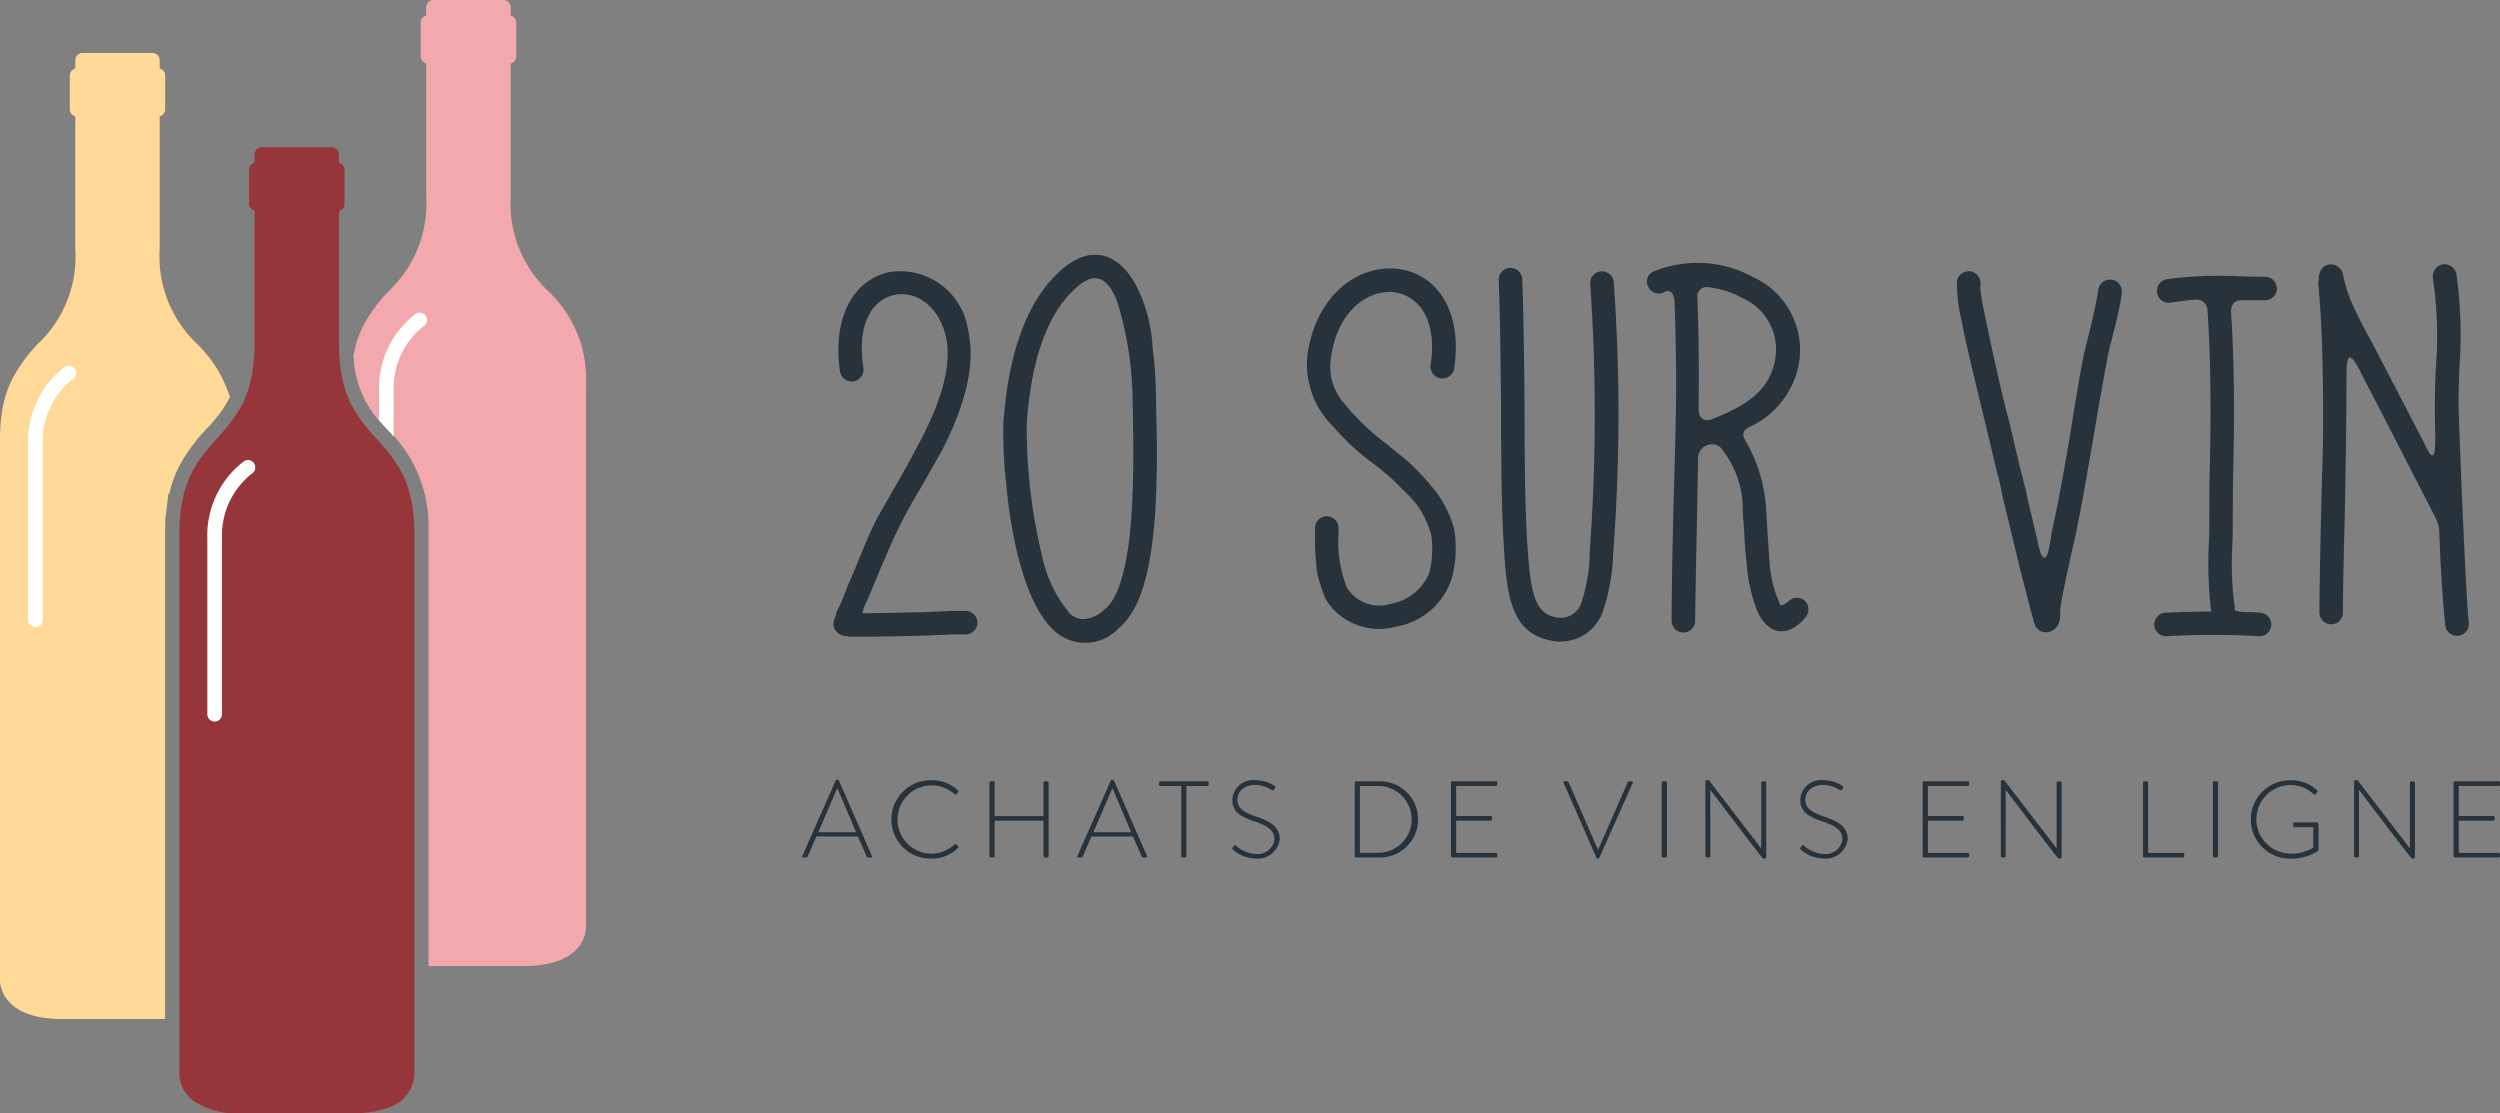 <svg xmlns="http://www.w3.org/2000/svg" xmlns:xlink="http://www.w3.org/1999/xlink" width="126.412" height="56.297" viewBox="0 0 126.412 56.297">
  <rect x="0" y="0" width="126.412" height="56.297" fill="#808080" stroke="none"/>
  <defs>
    <clipPath id="clip-path">
      <rect id="Rectangle_3923" data-name="Rectangle 3923" width="126.412" height="56.297" fill="none"/>
    </clipPath>
  </defs>
  <g id="Groupe_8004" data-name="Groupe 8004" transform="translate(-20)">
    <g id="Groupe_8003" data-name="Groupe 8003" transform="translate(20)" clip-path="url(#clip-path)">
      <path id="Tracé_8322" data-name="Tracé 8322" d="M111.9,19.645h0v-.221a6.114,6.114,0,0,0-1.923-4.714,6.072,6.072,0,0,1-1.885-4.8v-6.7a.372.372,0,0,0,.279-.36v-1.7a.372.372,0,0,0-.279-.36V.371A.372.372,0,0,0,107.716,0h-3.529a.371.371,0,0,0-.371.371V.786a.372.372,0,0,0-.279.36v1.7a.372.372,0,0,0,.279.36v6.7a6.072,6.072,0,0,1-1.885,4.8,7.937,7.937,0,0,0-1.331,1.825l0,.006a5.49,5.49,0,0,0-.458,1.427,5.226,5.226,0,0,0,1.683,3.714,6.793,6.793,0,0,1,2.105,5.19V48.848h4.81c3.069,0,3.157-1.751,3.157-1.95V19.645Z" transform="translate(-82.265)" fill="#f2a8ad"/>
      <path id="Tracé_8323" data-name="Tracé 8323" d="M8.348,39.2c0-.158.006-.317.015-.478l-.02-.006.073-.61h0l.1-.822.042.012A6.014,6.014,0,0,1,9,36.017l0-.007.008-.017a8.6,8.6,0,0,1,1.44-1.987,7.044,7.044,0,0,0,1.18-1.6,6.54,6.54,0,0,0-1.668-2.7,6.073,6.073,0,0,1-1.885-4.8v-6.7a.372.372,0,0,0,.278-.36v-1.7a.371.371,0,0,0-.278-.36v-.414A.372.372,0,0,0,7.708,15H4.179a.372.372,0,0,0-.371.371v.414a.371.371,0,0,0-.279.36v1.7a.372.372,0,0,0,.279.36v6.7a6.073,6.073,0,0,1-1.885,4.8A7.924,7.924,0,0,0,.592,31.536l0,.006a5.771,5.771,0,0,0-.527,1.874A8.351,8.351,0,0,0,0,34.425V61.9c0,.2.089,1.95,3.157,1.95h5.19V39.2Z" transform="translate(0 -12.323)" fill="#ffd998"/>
      <path id="Tracé_8324" data-name="Tracé 8324" d="M62.653,78.415V62.662h0v-1.5a7.25,7.25,0,0,0-.253-2,5.45,5.45,0,0,0-.178-.523q-.051-.127-.106-.248c-.066-.144-.136-.284-.211-.415-.049-.086-.1-.168-.154-.249-.073-.113-.149-.223-.227-.328q-.093-.126-.19-.247-.077-.1-.156-.19c-.1-.12-.205-.236-.308-.352-.047-.053-.093-.108-.14-.16a7.658,7.658,0,0,1-1.282-1.749c-.018-.036-.035-.072-.052-.109-.027-.058-.053-.117-.079-.177-.014-.034-.028-.069-.042-.1-.026-.067-.052-.135-.076-.206-.011-.031-.021-.063-.031-.1-.025-.078-.05-.157-.072-.24-.007-.027-.014-.055-.022-.083-.023-.09-.046-.183-.066-.279,0-.023-.009-.046-.013-.069-.021-.1-.04-.211-.056-.322,0-.017,0-.036-.007-.053-.017-.119-.032-.241-.044-.369,0-.012,0-.025,0-.037-.012-.135-.022-.274-.029-.419,0-.006,0-.013,0-.019-.006-.151-.01-.308-.01-.471v-6.7a.359.359,0,0,0,.068-.03.354.354,0,0,0,.21-.33v-1.7A.37.37,0,0,0,59,42.6l-.01-.008a.371.371,0,0,0-.066-.045.367.367,0,0,0-.082-.033V42.1a.371.371,0,0,0-.371-.371H54.945a.371.371,0,0,0-.371.371v.414a.364.364,0,0,0-.074.029.368.368,0,0,0-.079.053l-.006,0a.372.372,0,0,0-.12.273v1.7a.369.369,0,0,0,.079.229.374.374,0,0,0,.088.081l.012.006a.369.369,0,0,0,.1.044v6.7a8.021,8.021,0,0,1-.242,2.087q-.033.122-.069.237c-.04.128-.085.25-.131.367l-.014.038c-.043.1-.088.2-.135.3l-.036.074c-.042.083-.086.163-.131.241-.021.036-.042.073-.063.108-.039.064-.079.127-.12.188-.031.046-.061.091-.093.136a11.128,11.128,0,0,1-.829,1.008l-.019.022-.019.022c-.234.261-.468.525-.69.813-.08.1-.157.212-.232.324a5.507,5.507,0,0,0-.39.667l0,.006v0c-.037.076-.073.156-.107.237l-.024.059c-.029.072-.058.147-.085.223l-.013.035a5.715,5.715,0,0,0-.173.609h0a6.829,6.829,0,0,0-.122.707h0c-.014.117-.026.238-.036.361s-.016.24-.021.364h0c0,.092-.005.187-.005.284V88.63a1.188,1.188,0,0,0,.013.167c0,.027.009.056.015.087s.019.087.033.135c.007.024.015.049.024.074a1.667,1.667,0,0,0,.064.159c.012.027.026.055.041.083a1.773,1.773,0,0,0,.166.258,1.951,1.951,0,0,0,.369.362,3.949,3.949,0,0,0,2.432.625H59.5a6.688,6.688,0,0,0,.787-.044c.079-.009.156-.02.23-.032a3.96,3.96,0,0,0,.771-.2,1.861,1.861,0,0,0,1.369-1.674V78.415Z" transform="translate(-41.704 -34.284)" fill="#96363a"/>
      <path id="Tracé_8325" data-name="Tracé 8325" d="M108.116,94.862v-2.3a3.972,3.972,0,0,1,1.516-3.289.371.371,0,0,0-.408-.62,4.706,4.706,0,0,0-1.85,3.909V94.02c.126.147.256.294.392.445.116.13.234.261.351.4" transform="translate(-88.207 -72.782)" fill="#fff"/>
      <path id="Tracé_8326" data-name="Tracé 8326" d="M8.34,116.819a.371.371,0,0,1-.371-.371v-8.881a4.706,4.706,0,0,1,1.85-3.909.371.371,0,0,1,.408.62,3.973,3.973,0,0,0-1.516,3.289v8.881a.371.371,0,0,1-.371.371" transform="translate(-6.547 -85.105)" fill="#fff"/>
      <path id="Tracé_8327" data-name="Tracé 8327" d="M109.973,128.078q.1.12.19.247-.093-.126-.19-.247" transform="translate(-90.343 -105.217)" fill="#ffe0ac"/>
      <path id="Tracé_8328" data-name="Tracé 8328" d="M53.322,135.814l.024-.059-.024.059" transform="translate(-43.804 -111.523)" fill="#ffe0ac"/>
      <path id="Tracé_8329" data-name="Tracé 8329" d="M52.774,137.369l.013-.035-.013.035" transform="translate(-43.354 -112.82)" fill="#ffe0ac"/>
      <path id="Tracé_8330" data-name="Tracé 8330" d="M113.168,132.7c.075.131.145.27.211.415-.066-.144-.136-.284-.211-.415" transform="translate(-92.968 -109.01)" fill="#ffe0ac"/>
      <path id="Tracé_8331" data-name="Tracé 8331" d="M93.948,41.733h0a.37.37,0,0,1,.208.063.37.37,0,0,0-.208-.063" transform="translate(-77.179 -34.284)" fill="#ffe0ac"/>
      <path id="Tracé_8332" data-name="Tracé 8332" d="M71.241,46.348a.368.368,0,0,1,.079-.053.368.368,0,0,0-.079.053" transform="translate(-58.525 -38.032)" fill="#ffe0ac"/>
      <path id="Tracé_8333" data-name="Tracé 8333" d="M96.917,46.618a.382.382,0,0,1,.041.044.382.382,0,0,0-.041-.044" transform="translate(-79.618 -38.297)" fill="#ffe0ac"/>
      <path id="Tracé_8334" data-name="Tracé 8334" d="M115.377,139.067v-.133a6.691,6.691,0,0,0-.431-2.525,6.691,6.691,0,0,1,.431,2.525Z" transform="translate(-94.429 -112.06)" fill="#ffe0ac"/>
      <path id="Tracé_8335" data-name="Tracé 8335" d="M96.489,46.321a.37.37,0,0,1,.066.045.37.37,0,0,0-.066-.045" transform="translate(-79.266 -38.053)" fill="#ffe0ac"/>
      <path id="Tracé_8336" data-name="Tracé 8336" d="M70.98,46.662a.382.382,0,0,1,.041-.044.382.382,0,0,0-.041.044" transform="translate(-58.31 -38.297)" fill="#ffe0ac"/>
      <path id="Tracé_8337" data-name="Tracé 8337" d="M95.276,42.4v0a.371.371,0,0,0-.164-.308.371.371,0,0,1,.164.308" transform="translate(-78.135 -34.575)" fill="#ffe0ac"/>
      <path id="Tracé_8338" data-name="Tracé 8338" d="M61.469,124.026l-.019.022-.019.022.019-.022.019-.022" transform="translate(-50.465 -101.888)" fill="#ffe0ac"/>
      <path id="Tracé_8339" data-name="Tracé 8339" d="M96.029,59.1v6.7a6.072,6.072,0,0,0,1.885,4.8c.15.168.3.337.449.512-.148-.175-.3-.344-.449-.512a6.073,6.073,0,0,1-1.885-4.8V59.1a.372.372,0,0,0,.2-.13.372.372,0,0,1-.2.13" transform="translate(-78.888 -48.447)" fill="#ffe0ac"/>
      <path id="Tracé_8340" data-name="Tracé 8340" d="M70.666,59.1a.372.372,0,0,1-.2-.13.372.372,0,0,0,.2.13v6.7a7.67,7.67,0,0,1-.311,2.323,7.67,7.67,0,0,0,.311-2.323Z" transform="translate(-57.797 -48.447)" fill="#ffe0ac"/>
      <path id="Tracé_8341" data-name="Tracé 8341" d="M54.062,131.306a5.489,5.489,0,0,1,.39-.667,5.489,5.489,0,0,0-.39.667l0,.006v0Z" transform="translate(-44.409 -107.32)" fill="#ffe0ac"/>
      <path id="Tracé_8342" data-name="Tracé 8342" d="M51.8,140.942h0" transform="translate(-42.555 -115.784)" fill="#ffe0ac"/>
      <path id="Tracé_8343" data-name="Tracé 8343" d="M73.223,41.733a.37.37,0,0,0-.208.063A.37.37,0,0,1,73.223,41.733Z" transform="translate(-59.982 -34.284)" fill="#ffe0ac"/>
      <path id="Tracé_8344" data-name="Tracé 8344" d="M72.1,42.606a.37.37,0,0,1,.109-.263.37.37,0,0,0-.109.263v0Z" transform="translate(-59.228 -34.785)" fill="#ffe0ac"/>
      <path id="Tracé_8345" data-name="Tracé 8345" d="M96.859,46.572l.01.008-.01-.008" transform="translate(-79.57 -38.259)" fill="#96363a"/>
      <path id="Tracé_8346" data-name="Tracé 8346" d="M96.11,46.167a.372.372,0,0,0-.082-.033.372.372,0,0,1,.082.033" transform="translate(-78.887 -37.899)" fill="#96363a"/>
      <path id="Tracé_8347" data-name="Tracé 8347" d="M70.536,47.094a.37.37,0,0,1,.079-.229.37.37,0,0,0-.079.229v1.7a.37.37,0,0,0,.079.229.37.37,0,0,1-.079-.229Z" transform="translate(-57.946 -38.5)" fill="#96363a"/>
      <path id="Tracé_8348" data-name="Tracé 8348" d="M71.759,46.134a.364.364,0,0,0-.074.029.364.364,0,0,1,.074-.029" transform="translate(-58.89 -37.899)" fill="#96363a"/>
      <path id="Tracé_8349" data-name="Tracé 8349" d="M97.225,48.8a.37.37,0,0,1-.079.229.37.37,0,0,0,.079-.229v-1.7a.37.37,0,0,0-.079-.229.37.37,0,0,1,.079.229Z" transform="translate(-79.806 -38.5)" fill="#96363a"/>
      <path id="Tracé_8350" data-name="Tracé 8350" d="M56.268,129.149c.075-.111.152-.22.232-.324-.08.1-.157.213-.232.324" transform="translate(-46.224 -105.83)" fill="#96363a"/>
      <path id="Tracé_8351" data-name="Tracé 8351" d="M61.647,112.706a6.356,6.356,0,0,0,1.554-2.46,6.358,6.358,0,0,1-1.554,2.46" transform="translate(-50.643 -90.568)" fill="#96363a"/>
      <path id="Tracé_8352" data-name="Tracé 8352" d="M57.567,125.082c.221-.289.456-.553.69-.813-.234.261-.468.525-.69.813" transform="translate(-47.292 -102.087)" fill="#96363a"/>
      <path id="Tracé_8353" data-name="Tracé 8353" d="M71.208,46.6l.006,0-.006,0" transform="translate(-58.498 -38.276)" fill="#96363a"/>
      <path id="Tracé_8354" data-name="Tracé 8354" d="M51.8,138.14a5.806,5.806,0,0,1,.174-.609,5.7,5.7,0,0,0-.174.609" transform="translate(-42.556 -112.982)" fill="#96363a"/>
      <path id="Tracé_8355" data-name="Tracé 8355" d="M109.1,127.016q.079.093.156.19-.077-.1-.156-.19" transform="translate(-89.626 -104.344)" fill="#96363a"/>
      <path id="Tracé_8356" data-name="Tracé 8356" d="M114.351,135.02q.055.12.106.248-.051-.127-.106-.248" transform="translate(-93.94 -110.919)" fill="#96363a"/>
      <path id="Tracé_8357" data-name="Tracé 8357" d="M52.845,136.308c.027-.076.056-.15.085-.223q-.044.108-.085.223" transform="translate(-43.412 -111.794)" fill="#96363a"/>
      <path id="Tracé_8358" data-name="Tracé 8358" d="M111.037,129.461a5.938,5.938,0,0,1,.38.577,5.938,5.938,0,0,0-.38-.577" transform="translate(-91.217 -106.353)" fill="#96363a"/>
      <path id="Tracé_8359" data-name="Tracé 8359" d="M53.457,134.664c.034-.081.07-.161.107-.237-.037.076-.073.156-.107.237" transform="translate(-43.915 -110.432)" fill="#96363a"/>
      <path id="Tracé_8360" data-name="Tracé 8360" d="M59.106,143.551a.371.371,0,0,1-.371-.371V134.3a4.706,4.706,0,0,1,1.85-3.909.371.371,0,0,1,.408.62,3.972,3.972,0,0,0-1.516,3.289v8.881a.371.371,0,0,1-.371.371" transform="translate(-48.251 -107.066)" fill="#fff"/>
      <path id="Tracé_8361" data-name="Tracé 8361" d="M227.234,224.736l1.695-3.829a.076.076,0,0,1,.066-.039h.017a.071.071,0,0,1,.072.039l1.678,3.829c.011.033.011.066-.049.066h-.143a.089.089,0,0,1-.077-.05l-.446-1.012h-2.1l-.44,1.012a.089.089,0,0,1-.077.05h-.154c-.038,0-.055-.022-.038-.066m2.718-1.211-.941-2.217H229l-.957,2.217Z" transform="translate(-186.669 -181.444)" fill="#27323a"/>
      <path id="Tracé_8362" data-name="Tracé 8362" d="M254.687,221.022a1.885,1.885,0,0,1,1.337.512.07.07,0,0,1,.006.1l-.088.094c-.033.033-.061.027-.094-.006a1.727,1.727,0,1,0-1.161,3.015,1.744,1.744,0,0,0,1.161-.462.069.069,0,0,1,.088-.011l.094.093a.063.063,0,0,1,0,.094,1.9,1.9,0,0,1-1.342.534,1.981,1.981,0,1,1,0-3.961" transform="translate(-207.59 -181.57)" fill="#27323a"/>
      <path id="Tracé_8363" data-name="Tracé 8363" d="M280.307,221.4a.073.073,0,0,1,.072-.072h.115a.069.069,0,0,1,.072.072v1.689h2.47V221.4a.073.073,0,0,1,.072-.072h.115a.069.069,0,0,1,.072.072v3.708a.069.069,0,0,1-.072.072h-.115a.073.073,0,0,1-.072-.072v-1.788h-2.47v1.788a.069.069,0,0,1-.072.072h-.115a.073.073,0,0,1-.072-.072Z" transform="translate(-230.273 -181.823)" fill="#27323a"/>
      <path id="Tracé_8364" data-name="Tracé 8364" d="M305.159,224.736l1.695-3.829a.076.076,0,0,1,.066-.039h.017a.071.071,0,0,1,.072.039l1.678,3.829c.011.033.011.066-.049.066h-.143a.089.089,0,0,1-.077-.05l-.446-1.012h-2.1l-.44,1.012a.089.089,0,0,1-.077.05H305.2c-.038,0-.055-.022-.038-.066m2.718-1.211-.941-2.217h-.011l-.957,2.217Z" transform="translate(-250.684 -181.444)" fill="#27323a"/>
      <path id="Tracé_8365" data-name="Tracé 8365" d="M329.464,221.567h-1.051c-.055,0-.072-.033-.072-.083V221.4a.07.07,0,0,1,.072-.072h2.366a.069.069,0,0,1,.072.072v.094a.069.069,0,0,1-.072.072h-1.056v3.543c0,.039-.033.071-.088.071h-.1a.073.073,0,0,1-.072-.071Z" transform="translate(-269.733 -181.823)" fill="#27323a"/>
      <path id="Tracé_8366" data-name="Tracé 8366" d="M349.09,224.417l.049-.066c.039-.044.077-.06.121-.022a1.6,1.6,0,0,0,1.018.424.857.857,0,0,0,.924-.737c0-.49-.4-.71-1.068-.935-.638-.225-1.062-.451-1.062-1.084a1.049,1.049,0,0,1,1.188-.974,1.808,1.808,0,0,1,.947.281.079.079,0,0,1,.022.116.493.493,0,0,0-.044.071.079.079,0,0,1-.121.027,1.613,1.613,0,0,0-.809-.259c-.677,0-.93.418-.93.732,0,.468.358.671.913.853.754.259,1.233.523,1.233,1.161a1.119,1.119,0,0,1-1.2.979,1.793,1.793,0,0,1-1.166-.451c-.033-.027-.061-.055-.016-.115" transform="translate(-286.76 -181.57)" fill="#27323a"/>
      <path id="Tracé_8367" data-name="Tracé 8367" d="M383.776,221.4a.072.072,0,0,1,.066-.071h1.166a1.926,1.926,0,1,1,0,3.851h-1.166a.072.072,0,0,1-.066-.072Zm1.188,3.544a1.689,1.689,0,1,0,0-3.378h-.93v3.378Z" transform="translate(-315.273 -181.823)" fill="#27323a"/>
      <path id="Tracé_8368" data-name="Tracé 8368" d="M411.026,221.4a.073.073,0,0,1,.071-.072H413.3a.073.073,0,0,1,.071.072v.094a.073.073,0,0,1-.071.071H411.29v1.519h1.744a.073.073,0,0,1,.071.072v.093a.073.073,0,0,1-.071.072H411.29v1.629H413.3a.073.073,0,0,1,.071.072v.088a.073.073,0,0,1-.071.072H411.1a.073.073,0,0,1-.071-.072Z" transform="translate(-337.659 -181.823)" fill="#27323a"/>
      <path id="Tracé_8369" data-name="Tracé 8369" d="M442.88,221.4c-.022-.044-.006-.072.044-.072h.148a.064.064,0,0,1,.061.039l1.486,3.417h.011l1.5-3.417a.064.064,0,0,1,.06-.039h.143c.05,0,.072.033.05.077l-1.689,3.78a.071.071,0,0,1-.066.049H444.6a.073.073,0,0,1-.061-.049Z" transform="translate(-363.82 -181.823)" fill="#27323a"/>
      <path id="Tracé_8370" data-name="Tracé 8370" d="M470.735,221.4a.073.073,0,0,1,.072-.072h.121a.073.073,0,0,1,.072.072v3.708a.074.074,0,0,1-.077.072h-.115a.073.073,0,0,1-.072-.072Z" transform="translate(-386.711 -181.823)" fill="#27323a"/>
      <path id="Tracé_8371" data-name="Tracé 8371" d="M483.106,221.094a.076.076,0,0,1,.082-.072h.094l2.641,3.439h.006v-3.312a.073.073,0,0,1,.071-.072h.11a.073.073,0,0,1,.071.072v3.763c0,.049-.044.071-.088.071h-.072c-.005,0-.049-.016-2.663-3.472h-.006v3.345a.073.073,0,0,1-.071.072h-.1a.073.073,0,0,1-.072-.072Z" transform="translate(-396.873 -181.57)" fill="#27323a"/>
      <path id="Tracé_8372" data-name="Tracé 8372" d="M509.972,224.417l.05-.066c.039-.044.077-.06.121-.022a1.6,1.6,0,0,0,1.018.424.857.857,0,0,0,.924-.737c0-.49-.4-.71-1.067-.935-.638-.225-1.062-.451-1.062-1.084a1.049,1.049,0,0,1,1.188-.974,1.807,1.807,0,0,1,.946.281.079.079,0,0,1,.022.116.477.477,0,0,0-.044.071.079.079,0,0,1-.121.027,1.611,1.611,0,0,0-.809-.259c-.677,0-.93.418-.93.732,0,.468.358.671.913.853.754.259,1.232.523,1.232,1.161a1.119,1.119,0,0,1-1.2.979,1.793,1.793,0,0,1-1.166-.451c-.033-.027-.061-.055-.017-.115" transform="translate(-418.925 -181.57)" fill="#27323a"/>
      <path id="Tracé_8373" data-name="Tracé 8373" d="M544.659,221.4a.073.073,0,0,1,.072-.072h2.206a.073.073,0,0,1,.072.072v.094a.073.073,0,0,1-.072.071h-2.014v1.519h1.744a.073.073,0,0,1,.072.072v.093a.073.073,0,0,1-.072.072h-1.744v1.629h2.014a.073.073,0,0,1,.072.072v.088a.073.073,0,0,1-.072.072h-2.206a.073.073,0,0,1-.072-.072Z" transform="translate(-447.439 -181.823)" fill="#27323a"/>
      <path id="Tracé_8374" data-name="Tracé 8374" d="M566.791,221.094a.076.076,0,0,1,.082-.072h.094l2.641,3.439h.005v-3.312a.073.073,0,0,1,.072-.072h.11a.073.073,0,0,1,.071.072v3.763c0,.049-.044.071-.088.071h-.072c-.006,0-.049-.016-2.663-3.472h-.005v3.345a.073.073,0,0,1-.072.072h-.1a.073.073,0,0,1-.072-.072Z" transform="translate(-465.621 -181.57)" fill="#27323a"/>
      <path id="Tracé_8375" data-name="Tracé 8375" d="M607.1,221.4a.073.073,0,0,1,.072-.072h.121a.072.072,0,0,1,.066.072v3.549h1.755c.066,0,.072.033.072.072v.1a.064.064,0,0,1-.072.061h-1.942a.073.073,0,0,1-.072-.072Z" transform="translate(-498.739 -181.823)" fill="#27323a"/>
      <path id="Tracé_8376" data-name="Tracé 8376" d="M626.852,221.4a.073.073,0,0,1,.072-.072h.121a.073.073,0,0,1,.072.072v3.708a.074.074,0,0,1-.077.072h-.115a.073.073,0,0,1-.072-.072Z" transform="translate(-514.961 -181.823)" fill="#27323a"/>
      <path id="Tracé_8377" data-name="Tracé 8377" d="M639.77,221.022a1.881,1.881,0,0,1,1.331.512.07.07,0,0,1,.005.1c-.027.033-.06.066-.088.094s-.06.033-.093,0a1.693,1.693,0,0,0-1.161-.462,1.733,1.733,0,0,0,0,3.466,2.062,2.062,0,0,0,1.144-.3v-1.034h-.941c-.06,0-.071-.022-.071-.072v-.11c0-.044.011-.066.071-.066H641.1a.072.072,0,0,1,.072.066v1.276a.151.151,0,0,1-.077.143,2.541,2.541,0,0,1-1.32.352,1.981,1.981,0,1,1,0-3.961" transform="translate(-523.937 -181.57)" fill="#27323a"/>
      <path id="Tracé_8378" data-name="Tracé 8378" d="M666.873,221.094a.076.076,0,0,1,.083-.072h.093l2.641,3.439h.006v-3.312a.073.073,0,0,1,.072-.072h.11a.073.073,0,0,1,.071.072v3.763c0,.049-.044.071-.088.071h-.072c-.005,0-.05-.016-2.663-3.472h-.006v3.345a.073.073,0,0,1-.072.072h-.1a.073.073,0,0,1-.072-.072Z" transform="translate(-547.839 -181.57)" fill="#27323a"/>
      <path id="Tracé_8379" data-name="Tracé 8379" d="M695.044,221.4a.073.073,0,0,1,.072-.072h2.206a.073.073,0,0,1,.071.072v.094a.073.073,0,0,1-.071.071h-2.014v1.519h1.744a.073.073,0,0,1,.072.072v.093a.073.073,0,0,1-.072.072h-1.744v1.629h2.014a.073.073,0,0,1,.071.072v.088a.073.073,0,0,1-.071.072h-2.206a.073.073,0,0,1-.072-.072Z" transform="translate(-570.981 -181.823)" fill="#27323a"/>
      <path id="Tracé_8380" data-name="Tracé 8380" d="M240.5,87.637a25.312,25.312,0,0,0-1.811,3.563c-.03.06-.3.683-.8,1.9l-.089.207a3.336,3.336,0,0,0-.268.683c.861,0,2.138-.03,3.207-.059.534-.03.98-.03,1.307-.059h.713a.594.594,0,0,1,0,1.188h-.713c-.326.029-.772.029-1.277.059-1.069.03-2.375.059-3.236.059h-.653a.74.74,0,0,0-.237-.03l-.178-.059a.621.621,0,0,1-.386-.564v-.118a.109.109,0,0,0,.03-.089c.03-.03.03-.089.059-.149a1.943,1.943,0,0,0,.059-.208c.059-.149.119-.267.238-.5l.326-.832c.505-1.158.742-1.781.772-1.841.208-.5.445-1.069.772-1.692l1.188-2.079c.445-.772.742-1.366.951-1.752,1.158-2.2,1.6-3.979,1.277-5.315-.386-1.543-1.544-2.286-2.613-2.048s-1.9,1.425-1.544,3.681a.6.6,0,1,1-1.188.178c-.386-2.732.683-4.632,2.494-5.018a3.466,3.466,0,0,1,3.979,2.91q.579,2.449-1.336,6.146Z" transform="translate(-193.934 -62.983)" fill="#27323a"/>
      <path id="Tracé_8381" data-name="Tracé 8381" d="M291.714,76.824a20.191,20.191,0,0,1,.178,2.582c.03,1.87.089,2.851,0,5.077-.149,3.117-.624,5.553-1.9,6.592a2.3,2.3,0,0,1-3.266.089c-1.4-1.277-2.137-4.483-2.4-7.334a22.786,22.786,0,0,1-.148-3.177c.267-3.652,1.247-6.235,2.94-7.719,1.633-1.425,3.058-.683,3.86.979a7.8,7.8,0,0,1,.742,2.91M290.7,79.11a17.307,17.307,0,0,0-.8-4.662c-.5-1.158-1.1-1.425-2.019-.624-1.454,1.277-2.286,3.563-2.524,6.888a27.658,27.658,0,0,0,.8,6.8,6.537,6.537,0,0,0,1.366,2.79.965.965,0,0,0,.713.3,1.69,1.69,0,0,0,1.039-.476c.831-.623,1.306-2.642,1.425-5.7.059-1.218.059-2.97,0-5.315" transform="translate(-233.44 -59.296)" fill="#27323a"/>
      <path id="Tracé_8382" data-name="Tracé 8382" d="M375.335,85.816a13.964,13.964,0,0,1,1.4,1.515,5.666,5.666,0,0,1,.92,1.9,5.916,5.916,0,0,1-.119,2.464,3.588,3.588,0,0,1-2.85,2.464,3.168,3.168,0,0,1-3.534-1.4c-.118-.267-.237-.653-.326-.92a3.514,3.514,0,0,1-.149-.95c-.03-.207-.059-.742-.059-.89v-.832a.594.594,0,1,1,1.188,0v.238a6.471,6.471,0,0,0,.416,2.761,1.914,1.914,0,0,0,2.226.832,2.575,2.575,0,0,0,1.96-1.6,5.122,5.122,0,0,0,.089-1.871,4.724,4.724,0,0,0-.713-1.514,5.617,5.617,0,0,0-.594-.653l-.653-.653c-.208-.178-.445-.386-.743-.623l-.356-.268a12.2,12.2,0,0,1-1.9-1.781,4.357,4.357,0,0,1-1.247-2.316,4.143,4.143,0,0,1-.03-1.485c.445-2.7,2.345-4.305,4.364-4.186,2.108.149,3.474,2.108,3.028,5.048a.6.6,0,0,1-1.188-.178c.356-2.345-.653-3.563-1.93-3.682-1.336-.089-2.762,1.039-3.088,3.177a2.806,2.806,0,0,0,.683,2.494,11.609,11.609,0,0,0,2.2,2.079.957.957,0,0,0,.208.178Z" transform="translate(-304.124 -62.468)" fill="#27323a"/>
      <path id="Tracé_8383" data-name="Tracé 8383" d="M425.744,76.474c.059,1.336.089,3.474.119,6.384,0,2.909.03,5.137.119,6.68.149,2.524.327,3.8,1.366,4.008a1.107,1.107,0,0,0,1.425-.832,8.145,8.145,0,0,0,.386-2.464,94.965,94.965,0,0,0,.03-13.45.6.6,0,1,1,1.188-.118,93.334,93.334,0,0,1-.03,13.628,10.249,10.249,0,0,1-.475,2.821,2.283,2.283,0,0,1-2.762,1.6c-2.019-.445-2.167-2.435-2.316-5.137-.089-1.544-.119-3.771-.119-6.71-.03-2.91-.059-5.018-.119-6.354a.594.594,0,1,1,1.188-.059" transform="translate(-348.774 -62.36)" fill="#27323a"/>
      <path id="Tracé_8384" data-name="Tracé 8384" d="M472.648,88.4l.089,1.307a6.133,6.133,0,0,0,.475,1.93.5.5,0,0,1,.059.149c.059.089.386-.149.386-.149a.6.6,0,0,1,.832-.089.611.611,0,0,1,.059.861c-.743.92-1.781,1.039-2.4-.238a7.879,7.879,0,0,1-.564-2.375c-.03-.326-.089-.772-.119-1.4-.03-.594-.059-.979-.089-1.188a4.978,4.978,0,0,0-1.069-3.326.625.625,0,0,0-.713-.178.68.68,0,0,0-.475.712c-.089,4.81-.149,7.542-.149,8.166a.594.594,0,0,1-1.188,0c0-1.336.03-3.207.089-5.583.119-4.512.208-6.265.059-10.481-.03-.891-.564-.534-.564-.534a.573.573,0,0,1-.771-.3.544.544,0,0,1,.3-.771,5.841,5.841,0,0,1,5.018.3,4.048,4.048,0,0,1,2.287,4.454,4.393,4.393,0,0,1-2.138,2.939c-.149.089-.3.149-.445.238-.268.178-.268.386-.059.713a7.708,7.708,0,0,1,1.009,3.563Zm-2.791-6.027c1.663-.653,2.851-1.4,3.147-2.94a2.841,2.841,0,0,0-1.663-3.177,4.564,4.564,0,0,0-1.662-.534.481.481,0,0,0-.594.564c.059,1.633.089,3.5.059,5.611,0,.446.3.653.713.476" transform="translate(-383.255 -61.194)" fill="#27323a"/>
      <path id="Tracé_8385" data-name="Tracé 8385" d="M559.078,90.135c.267-1.159.564-2.762.92-4.84q.491-3.073.713-4.186c.059-.268.208-.832.415-1.693.149-.682.268-1.217.327-1.633a.6.6,0,0,1,1.188.178,16.648,16.648,0,0,1-.357,1.752c-.207.8-.356,1.366-.386,1.633-.149.713-.386,2.108-.742,4.187-.356,2.108-.653,3.711-.89,4.839-.3,1.247-.505,2.287-.683,3.177-.03.267-.059.357-.059.386V94.2c.03.832-.683,1.069-1.069.8l-.149-.149c-.03-.03-.03-.059-.059-.089a.179.179,0,0,0-.03-.119c-.03-.03-.03-.118-.059-.207l-.178-.653-.534-2.079c-.445-1.871-.743-3.058-.861-3.592q-.043-.312-.267-1.158l-.5-2.079-.534-2.227c-.357-1.454-.595-2.524-.742-3.266a8.438,8.438,0,0,1-.238-2.049.624.624,0,0,1,.713-.475.632.632,0,0,1,.475.712c-.03.03,0,.178.03.446.03.3.119.683.208,1.128.326,1.573.8,3.771,1.247,5.433l.5,2.138c.149.564.238.95.3,1.158.089.475.356,1.544.742,3.207.178.386.357.475.535-.743Zm-.772.237a4.93,4.93,0,0,0,.149.534Z" transform="translate(-455.352 -63.135)" fill="#27323a"/>
      <path id="Tracé_8386" data-name="Tracé 8386" d="M611.038,78.338a19.877,19.877,0,0,1,3.5-.149c.772.03,1.247.03,1.455.03a.594.594,0,1,1,0,1.188h-1.1c-.416-.03-.623.178-.623.594.089,1.366.148,2.969.148,4.81,0,.564,0,1.514-.03,2.791-.03,1.306-.03,2.287-.03,2.97,0,.267,0,.712-.03,1.365a16.837,16.837,0,0,0,.119,2.94c.03.059,0,.089,0,.149,0,.089.178.148.594.148a5.276,5.276,0,0,1,.683.03.595.595,0,1,1-.06,1.188,40.471,40.471,0,0,0-4.632,0,.595.595,0,1,1-.059-1.188c.742-.03,1.514-.059,2.316-.059a.109.109,0,0,1-.03-.089,19.967,19.967,0,0,1-.118-3.176c.03-.683.03-1.129.03-1.306,0-.683,0-1.663.03-2.97.03-1.277.03-2.227.03-2.791,0-1.9-.059-3.5-.149-4.87a.548.548,0,0,0-.624-.564c-.446.03-.861.089-1.247.149a.6.6,0,0,1-.178-1.188" transform="translate(-501.458 -64.224)" fill="#27323a"/>
      <path id="Tracé_8387" data-name="Tracé 8387" d="M662.018,83.712c.268.534.683,1.6.653-.178-.03-1.069-.03-2.256.03-3.444a19.625,19.625,0,0,0-.148-4.513.632.632,0,0,1,.475-.713.625.625,0,0,1,.713.475,22.739,22.739,0,0,1,.148,4.84c-.029.95-.059,1.663-.029,2.137.059,2.049.356,9.2.5,10.6a.6.6,0,1,1-1.187.118c-.149-1.395-.238-2.969-.3-4.691a1.974,1.974,0,0,0-.208-.713l-4.216-8.195.415.861c-.267-.534-.683-1.395-.683.149,0,2.138-.029,4.008-.089,7.334-.059,2.048-.089,3.622-.089,4.691a.594.594,0,0,1-1.188,0c0-2.137.148-7.631.178-8.373.03-3.355-.03-6.116-.237-8.283a.376.376,0,0,1,.03-.178.753.753,0,0,1,.118-.5.526.526,0,0,1,.416-.267.606.606,0,0,1,.683.5,7.062,7.062,0,0,0,.564,1.693c.089.207.237.5.475.95s.386.742.475.891Z" transform="translate(-539.533 -61.493)" fill="#27323a"/>
    </g>
  </g>
</svg>
